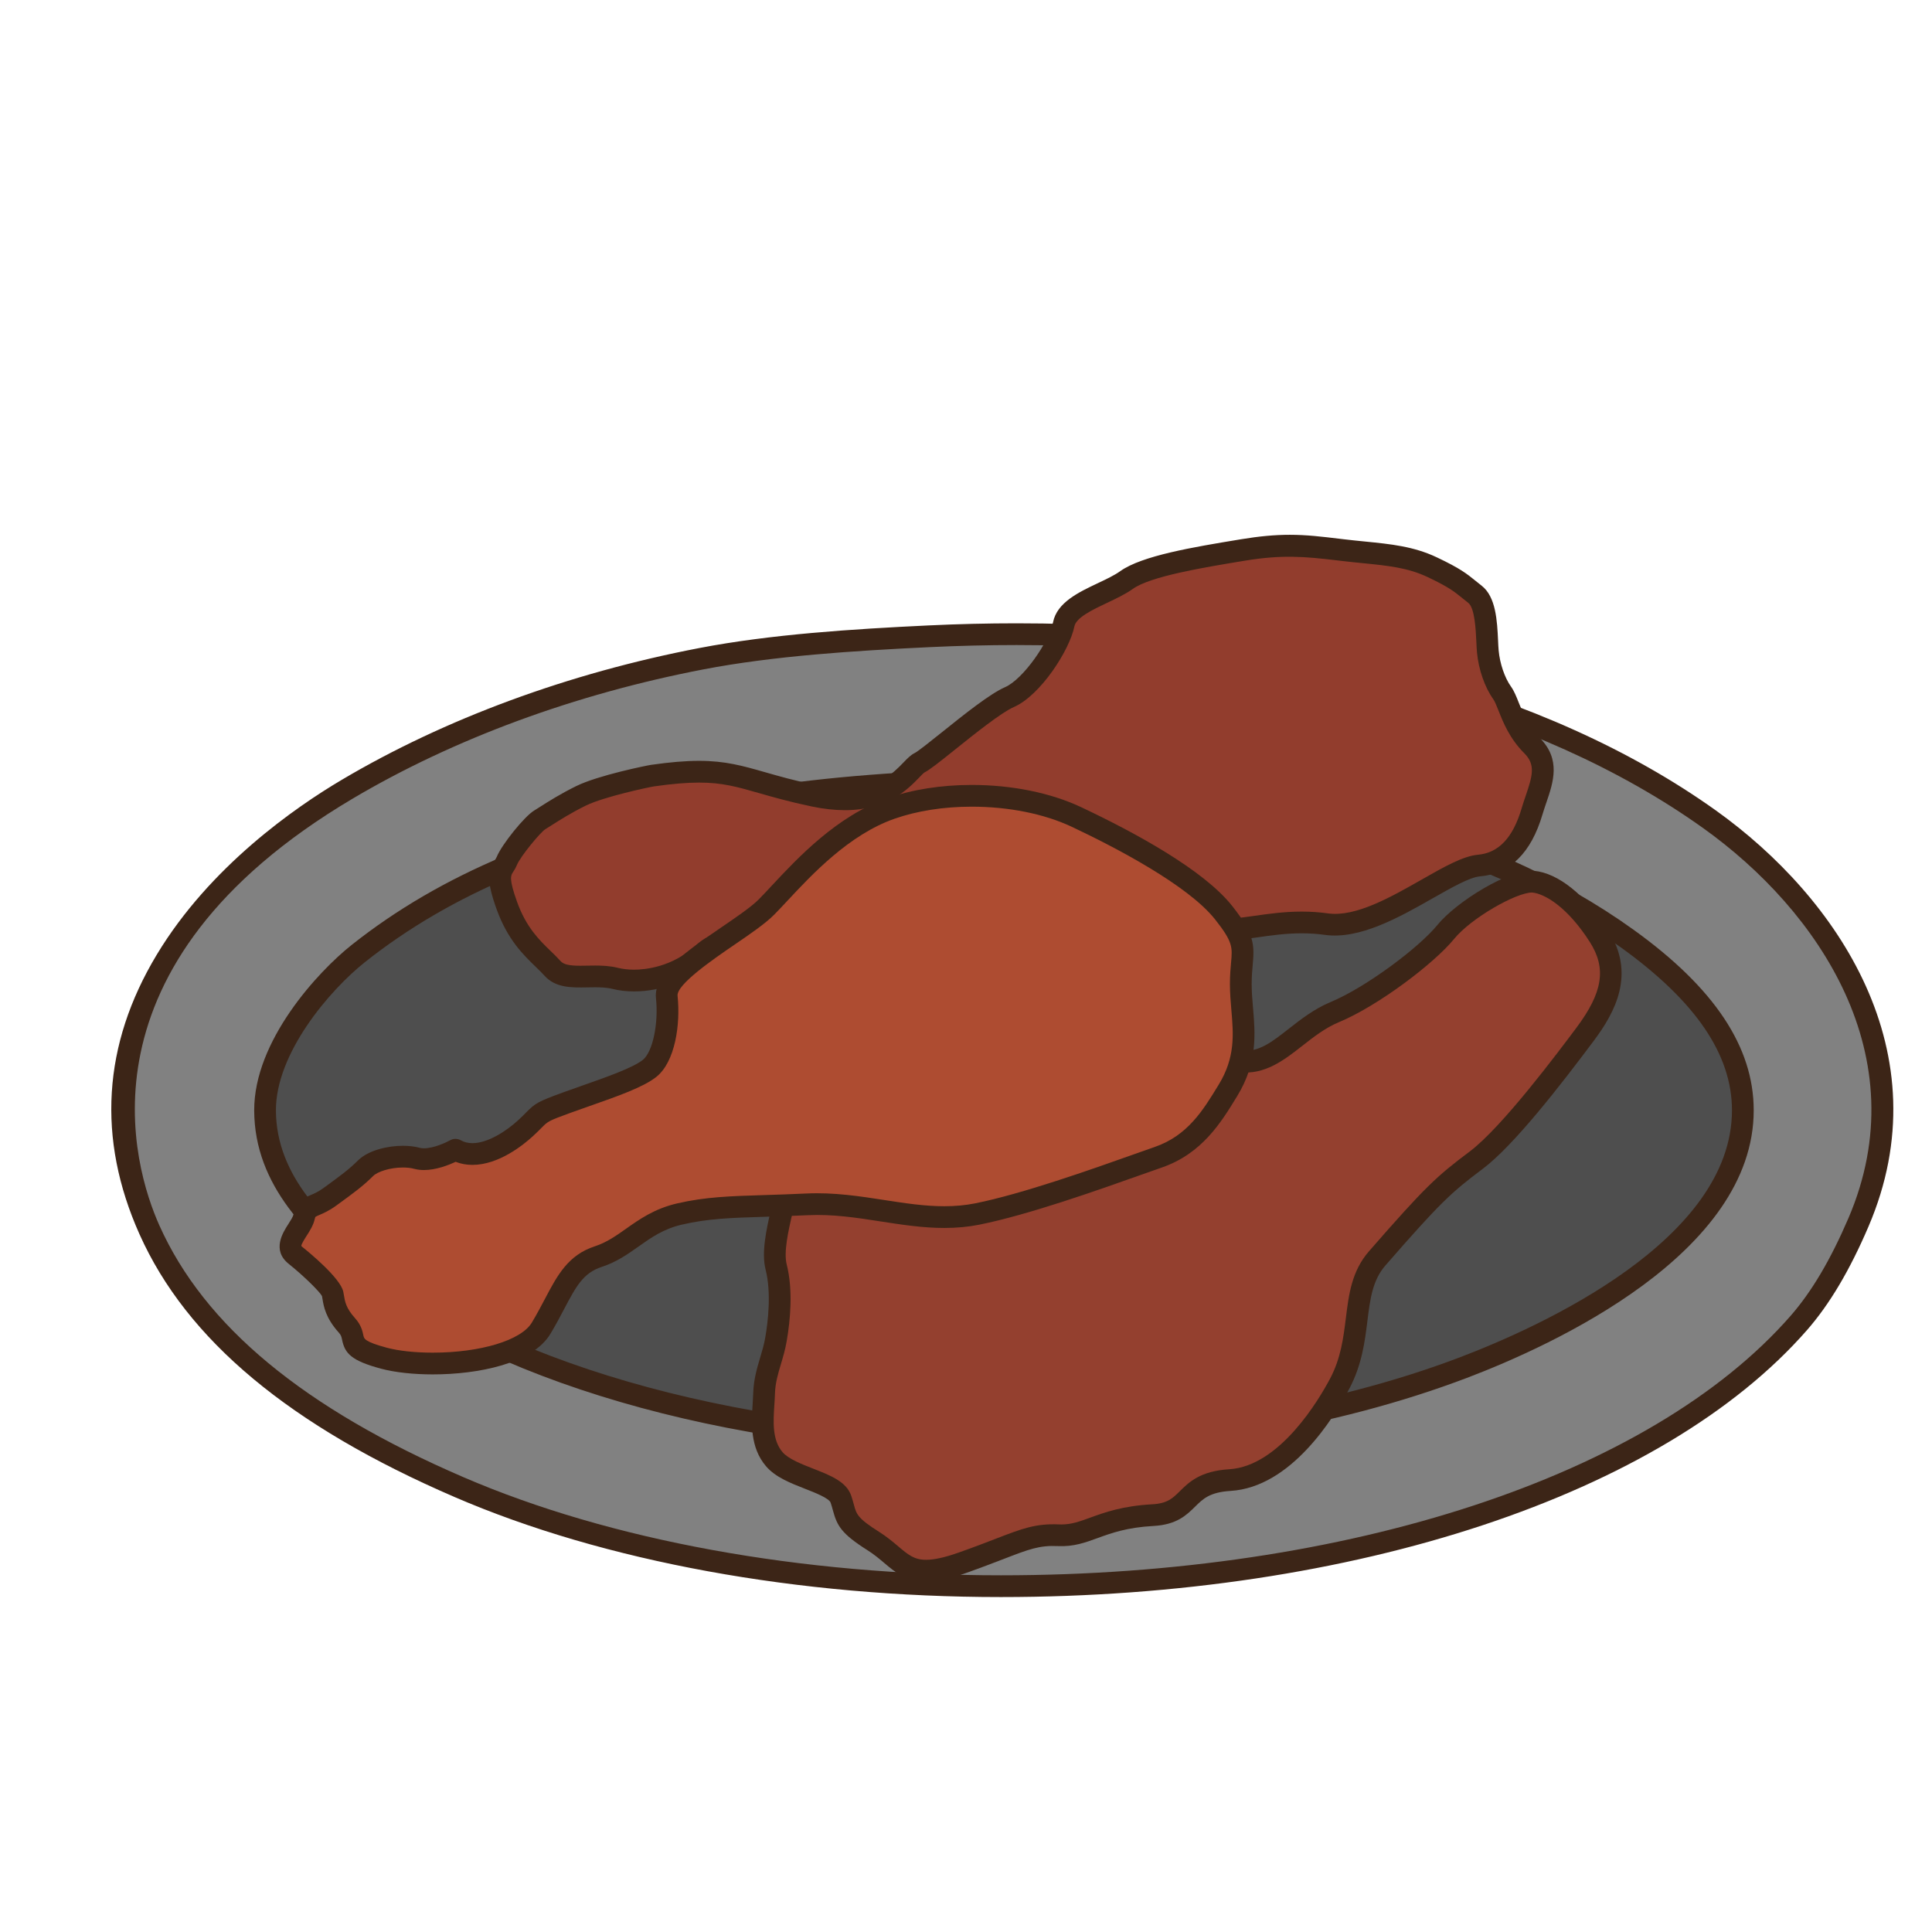 <?xml version="1.0" encoding="utf-8"?>
<!-- Generator: Adobe Illustrator 16.0.0, SVG Export Plug-In . SVG Version: 6.00 Build 0)  -->
<!DOCTYPE svg PUBLIC "-//W3C//DTD SVG 1.1//EN" "http://www.w3.org/Graphics/SVG/1.1/DTD/svg11.dtd">
<svg version="1.1" id="Layer_1" xmlns="http://www.w3.org/2000/svg" xmlns:xlink="http://www.w3.org/1999/xlink" x="0px" y="0px"
	 width="500px" height="500px" viewBox="0 0 500 500" enable-background="new 0 0 500 500" xml:space="preserve">
<g id="Layer_1_copy_9">
	<g>
		<g>
			<path fill="#4E4E4E" d="M469.57,295.688c0,51.457-94.778,93.178-211.696,93.178c-116.947,0-211.723-41.721-211.723-93.178
				c0-51.488,94.775-93.217,211.723-93.217C374.792,202.47,469.57,244.199,469.57,295.688z"/>
			<path fill="#3C2517" d="M257.874,391.677c-118.296,0-214.535-43.062-214.535-95.989c0-52.953,96.239-96.03,214.535-96.03
				c118.279,0,214.509,43.078,214.509,96.03C472.383,348.615,376.153,391.677,257.874,391.677z M257.874,205.284
				c-115.191,0-208.91,40.555-208.91,90.403c0,49.826,93.719,90.364,208.91,90.364c115.179,0,208.884-40.538,208.884-90.364
				C466.758,245.839,373.053,205.284,257.874,205.284z"/>
		</g>
		<g>
			<path fill="#818181" d="M240.502,164.668c81.554-3.881,154.101,13.238,201.857,47.313
				c26.945,19.235,58.439,58.052,38.623,104.332c-3.758,8.762-8.778,18.436-15.45,26.067
				c-63.191,72.24-241.107,88.066-346.725,42.486c-36.259-15.646-66.693-36.519-80.149-66.632
				C14.81,264.852,56.941,223.75,89.847,204.259c25.088-14.859,56.188-26.971,91.728-33.797
				C199.486,167.021,219.956,165.644,240.502,164.668z M182.545,209.089c-35.499,7.107-65.391,18.314-89.81,37.674
				c-9.431,7.486-24.173,24.542-24.137,40.583c0.04,18.895,14.726,32.065,27.039,41.508
				c63.844,48.989,195.669,58.246,282.987,25.121c26.724-10.15,72.42-33.113,72.42-66.629c0-19.312-15.414-34.011-29.931-44.449
				c-44.312-31.847-109.633-43.904-179.646-40.571C219.927,203.353,200.935,205.405,182.545,209.089z"/>
			<path fill="#3C2517" d="M259.034,413.316c-52.494,0-102.689-9.187-141.34-25.865c-42.672-18.414-69.363-40.678-81.606-68.064
				c-11.035-24.707-9.531-49.033,4.472-72.299c13.752-22.851,35.881-38.159,47.854-45.249
				c26.724-15.829,58.755-27.634,92.631-34.138c18.38-3.53,39.373-4.895,59.329-5.844c7.586-0.361,15.222-0.543,22.692-0.543
				c72.949,0,137.205,17.182,180.931,48.378c31.729,22.651,58.791,62.849,39.57,107.726c-4.862,11.357-10.07,20.123-15.917,26.814
				C430.374,386.843,350.439,413.316,259.034,413.316z M263.064,166.938c-7.381,0-14.927,0.182-22.431,0.539
				c-19.741,0.939-40.499,2.284-58.53,5.748c-33.247,6.384-64.652,17.954-90.823,33.454c-72.917,43.196-56.747,95.43-50.056,110.411
				c11.641,26.043,37.381,47.367,78.695,65.195c37.964,16.383,87.367,25.402,139.113,25.402c89.832,0,168.143-25.732,204.378-67.156
				c5.452-6.24,10.354-14.523,14.986-25.326c17.901-41.811-7.723-79.556-37.674-100.933
				C397.948,183.748,334.856,166.938,263.064,166.938z M261.034,376.365L261.034,376.365c-67.689,0-130.158-16.928-167.112-45.281
				c-13.888-10.65-28.096-24.174-28.136-43.732c-0.043-17.994,16.468-35.856,25.204-42.791
				c23.03-18.263,51.947-30.411,91.002-38.229c17.815-3.569,36.672-5.734,59.348-6.814c7.511-0.358,15.037-0.539,22.354-0.539
				c66.16,0,121.163,14.397,159.063,41.633c20.931,15.053,31.101,30.338,31.101,46.734c0,37.062-51.914,60.779-74.232,69.256
				C345.544,369.531,304.534,376.365,261.034,376.365z M263.693,204.603c-7.23,0-14.665,0.179-22.092,0.534
				c-22.381,1.065-40.972,3.197-58.503,6.71c-38.15,7.636-66.306,19.436-88.613,37.12c-9.293,7.377-23.11,23.68-23.074,38.371
				c0.037,17.117,13.132,29.465,25.937,39.279c35.999,27.629,97.193,44.123,163.687,44.123c42.215,0,83.621-6.887,116.594-19.396
				c21.229-8.062,70.604-30.438,70.604-63.998c0-14.451-9.408-28.248-28.762-42.166
				C382.534,218.634,328.668,204.603,263.693,204.603z"/>
		</g>
	</g>
	<g>
		<path fill="#94402F" d="M243.305,283.953c0,0-22.739,8.846-27.125,9.67c-4.386,0.822-12.611,7.928-12.688,12.857
			c-0.077,4.928-4.168,15.338-2.624,21.426c1.544,6.092,0.848,13.537-0.03,18.645c-0.881,5.111-2.932,8.795-3.094,14.082
			c-0.166,5.285-1.484,12.191,2.65,17.018c4.138,4.83,15.706,5.781,17.239,10.351c1.537,4.562,0.467,5.819,8.371,10.815
			c7.901,4.996,8.368,10.816,22.958,5.664c14.593-5.153,17.455-7.491,24.985-7.157c7.529,0.338,10.875-4.466,24.408-5.205
			c10.419-0.572,7.565-8.313,19.937-9.072c12.369-0.752,22.726-14.187,28.423-24.955c6.464-12.2,2.329-23.961,9.717-32.436
			c14.202-16.285,17.178-19.076,25.578-25.373c8.407-6.298,21.975-24.267,28.222-32.621c6.244-8.354,9.358-16.342,3.592-25.375
			c-5.762-9.037-12.231-13.678-17.071-14.105c-4.836-0.434-17.723,7.043-22.633,13.062c-4.913,6.022-18.952,16.644-28.708,20.702
			c-9.753,4.066-15.242,13.781-24.359,12.736c-9.12-1.047-19.438-3.369-29.831-2.886c-10.398,0.478-36.053-8.094-41.327-2.202
			C244.623,275.482,247.141,277.667,243.305,283.953z"/>
		<path fill="#3C2517" d="M239.667,409.298L239.667,409.298c-5.147,0-7.904-2.332-10.829-4.805c-1.296-1.091-2.631-2.224-4.337-3.3
			c-6.758-4.272-7.867-6.323-8.944-10.309c-0.162-0.59-0.338-1.244-0.59-1.988c-0.391-1.16-4.107-2.617-6.569-3.578
			c-3.796-1.483-7.722-3.014-10.14-5.84c-4.194-4.896-3.79-11.215-3.466-16.289c0.057-0.912,0.113-1.799,0.14-2.646
			c0.109-3.521,0.954-6.367,1.772-9.117c0.533-1.778,1.033-3.463,1.358-5.354c0.683-3.955,1.597-11.486,0.079-17.479
			c-1.13-4.465,0.186-10.285,1.345-15.424c0.597-2.668,1.17-5.186,1.189-6.734c0.1-6.483,9.554-14.563,14.983-15.58
			c2.929-0.551,16.631-5.651,25.711-9.17c1.066-1.951,1.408-3.401,1.766-4.934c0.6-2.554,1.219-5.193,4.661-9.037
			c1.839-2.057,4.899-3.015,9.617-3.015c5.257,0,11.916,1.188,18.349,2.339c6.062,1.08,11.731,2.104,15.329,1.941
			c7.702-0.353,15.238,0.758,22.424,1.821c2.693,0.4,5.32,0.788,7.854,1.076c4.383,0.519,7.938-2.315,12.188-5.646
			c3.064-2.401,6.536-5.121,10.773-6.887c9.285-3.869,22.939-14.17,27.608-19.887c5.095-6.251,18.89-14.659,25.063-14.086
			c6.225,0.553,13.397,6.308,19.191,15.395c7.205,11.291,1.802,21.203-3.711,28.573c-8.479,11.341-20.686,27.121-28.788,33.188
			c-8.14,6.104-10.97,8.712-25.145,24.97c-3.355,3.851-3.962,8.717-4.664,14.349c-0.659,5.334-1.415,11.372-4.685,17.555
			c-4.042,7.637-15.126,25.498-30.739,26.449c-5.387,0.328-7.133,2.057-9.156,4.059c-2.224,2.193-4.736,4.682-10.8,5.012
			c-6.867,0.377-10.886,1.838-14.431,3.127c-3.207,1.17-6.216,2.27-10.257,2.08c-4.826-0.229-7.5,0.803-14.082,3.344
			c-2.61,1.004-5.774,2.223-9.836,3.66C245.716,408.613,242.467,409.298,239.667,409.298z M257.414,270.328
			c-4.088,0-5.186,0.874-5.423,1.139c-2.488,2.776-2.862,4.369-3.38,6.576c-0.437,1.885-0.99,4.236-2.905,7.375
			c-0.321,0.523-0.808,0.93-1.378,1.154c-2.355,0.916-23.113,8.969-27.632,9.812c-3.445,0.646-10.342,6.914-10.392,10.14
			c-0.033,2.133-0.637,4.799-1.332,7.887c-0.971,4.297-2.18,9.646-1.378,12.807c1.683,6.65,0.938,14.441,0.01,19.814
			c-0.378,2.219-0.951,4.145-1.504,6.002c-0.752,2.52-1.461,4.895-1.544,7.686c-0.026,0.902-0.086,1.854-0.152,2.83
			c-0.288,4.479-0.58,9.109,2.123,12.273c1.508,1.752,4.913,3.084,7.918,4.26c4.436,1.732,8.626,3.369,9.855,7.018
			c0.292,0.871,0.497,1.629,0.686,2.314c0.666,2.475,0.944,3.5,6.523,7.027c2.034,1.285,3.587,2.598,4.959,3.756
			c2.563,2.168,4.111,3.477,7.198,3.477c2.11,0,4.844-0.604,8.365-1.846c3.999-1.412,7.112-2.613,9.68-3.605
			c6.852-2.639,10.3-3.971,16.361-3.709l0.63,0.014c2.606,0,4.743-0.778,7.45-1.764c3.721-1.354,8.349-3.033,16.047-3.455
			c3.933-0.215,5.284-1.551,7.151-3.401c2.354-2.318,5.277-5.212,12.769-5.668c13.129-0.8,23.303-18.164,26.111-23.466
			c2.788-5.27,3.444-10.53,4.074-15.614c0.781-6.277,1.521-12.207,6.006-17.354c14.533-16.666,17.476-19.375,26.013-25.772
			c8.388-6.283,22.888-25.685,27.654-32.054c6.842-9.153,7.818-15.375,3.476-22.184c-5.734-8.987-11.638-12.522-14.95-12.816
			c-0.003,0-0.003,0-0.003,0c-4.118,0-15.743,6.576-20.205,12.045c-5.095,6.244-19.529,17.24-29.802,21.52
			c-3.528,1.468-6.55,3.833-9.465,6.119c-4.743,3.717-9.716,7.565-16.295,6.813c-2.599-0.299-5.287-0.699-8.048-1.105
			c-6.927-1.03-14.118-2.109-21.34-1.77c-4.115,0.198-10.16-0.879-16.57-2.024C268.581,271.471,262.174,270.328,257.414,270.328z"/>
	</g>
	<g>
		<path fill="#923D2D" d="M168.866,200.734c-1.1,0.157-13.307,2.685-18.475,5.223c-5.175,2.538-8.868,5.125-10.721,6.233
			c-1.845,1.108-7.387,7.909-8.497,10.609c-1.109,2.693-3.326,2.322,0,11.565c3.326,9.24,8.497,12.566,11.827,16.259
			c3.325,3.693,10.346,1.105,16.259,2.584c5.91,1.479,15.457,0.215,22.679-6.434c7.223-6.652,7.994,4.217,14.643,0.891
			c6.652-3.322,23.282-17.365,31.412-17.732c8.129-0.371,34.366-1.481,40.649,0.735c6.281,2.219,29.393,8.593,40.648,9.978
			c11.257,1.381,20.694-3.326,33.995-1.481c13.305,1.849,31.224-14.424,39.445-15.156c8.226-0.732,11.92-7.755,13.769-14.035
			c1.852-6.281,5.174-11.823,0-17c-5.172-5.173-5.91-11.084-7.759-13.673c-1.85-2.585-3.326-6.65-3.694-10.715
			c-0.371-4.066,0-12.194-3.326-14.781c-3.321-2.587-4.063-3.696-11.084-7.021c-7.022-3.326-14.043-3.326-23.281-4.434
			c-9.239-1.108-14.594-1.849-25.773,0c-11.181,1.847-24.855,4.063-30.025,7.76c-5.176,3.696-15.149,5.914-16.261,11.456
			c-1.108,5.544-8.136,16.261-14.043,18.847c-5.913,2.587-20.327,15.522-23.282,17c-2.954,1.476-7.762,12.66-27.347,8.547
			C191.042,201.842,189.564,197.777,168.866,200.734z"/>
		<path fill="#3C2517" d="M164.09,256.576c-1.965,0-3.819-0.215-5.513-0.637c-1.523-0.381-3.227-0.431-4.545-0.431
			c-0.649,0-1.299,0.013-1.935,0.025c-4.157,0.08-8.322,0.159-11.19-3.03c-0.686-0.763-1.461-1.511-2.279-2.303
			c-3.243-3.144-7.281-7.06-10.101-14.884c-2.66-7.387-2.3-9.875-0.487-12.658c0.179-0.272,0.378-0.557,0.533-0.935
			c1.318-3.207,7.183-10.467,9.653-11.947c0.411-0.249,0.925-0.575,1.521-0.958c2.11-1.343,5.294-3.374,9.402-5.39
			c5.744-2.816,18.432-5.354,19.323-5.481c4.966-0.709,8.918-1.041,12.442-1.041c6.814,0,11.34,1.297,17.074,2.938
			c3.571,1.022,7.616,2.18,13.215,3.356c2.663,0.56,5.171,0.843,7.457,0.843c8.673,0,12.568-4.034,15.149-6.702
			c1.047-1.083,1.868-1.936,2.901-2.451c0.892-0.446,4.161-3.064,7.043-5.375c5.824-4.669,12.431-9.961,16.369-11.684
			c4.692-2.056,11.405-11.782,12.412-16.822c1.021-5.085,6.618-7.734,11.559-10.071c2.218-1.049,4.312-2.039,5.824-3.123
			c5.628-4.021,18.945-6.223,30.702-8.163l0.501-0.084c4.8-0.792,8.825-1.163,12.664-1.163c4.377,0,8.229,0.464,13.103,1.05
			l0.803,0.096c1.925,0.232,3.753,0.413,5.506,0.588c6.794,0.678,12.657,1.262,18.644,4.097c6.086,2.883,7.767,4.244,10.085,6.125
			c0.463,0.376,0.953,0.773,1.526,1.219c3.711,2.887,4.006,9.138,4.247,14.164c0.043,0.958,0.083,1.842,0.151,2.583
			c0.31,3.396,1.555,7.061,3.179,9.337c0.828,1.158,1.391,2.576,2.04,4.221c1.08,2.713,2.415,6.089,5.423,9.097
			c5.532,5.532,3.495,11.487,1.699,16.743c-0.339,0.994-0.687,2.006-0.993,3.041c-2.927,9.947-8.382,15.343-16.213,16.042
			c-2.624,0.232-7.266,2.869-12.179,5.661c-8.785,4.996-18.966,10.714-27.906,9.481c-1.98-0.278-3.952-0.408-6.02-0.408
			c-4.178,0-8.09,0.56-11.87,1.104c-5.201,0.741-10.883,1.421-16.062,0.788c-11.614-1.428-34.913-7.884-41.241-10.117
			c-1.252-0.444-5.128-1.186-17.001-1.186c-9.335,0-19.307,0.454-22.586,0.603c-4.648,0.212-13.974,6.646-20.784,11.343
			c-3.823,2.641-7.13,4.92-9.495,6.103c-1.255,0.625-2.508,0.944-3.717,0.944c-2.634,0-4.499-1.461-5.863-2.535
			c-0.788-0.619-1.534-1.209-2.015-1.209c-0.191,0-0.934,0.106-2.401,1.458C178.51,253.756,171.305,256.576,164.09,256.576z
			 M154.032,249.884c1.64,0,3.793,0.066,5.906,0.596c1.232,0.309,2.667,0.471,4.151,0.471c2.756,0,9.822-0.609,15.944-6.248
			c2.15-1.984,4.184-2.945,6.211-2.945c2.429,0,4.125,1.335,5.493,2.412c1.6,1.256,2.209,1.67,3.584,0.977
			c2.015-1.004,5.32-3.282,8.819-5.694c8.186-5.648,17.465-12.048,23.723-12.336c3.309-0.146,13.38-0.606,22.841-0.606
			c9.833,0,16.004,0.494,18.876,1.507c6.367,2.25,29.249,8.507,40.055,9.836c4.549,0.56,9.491-0.043,14.573-0.775
			c3.979-0.57,8.09-1.16,12.672-1.16c2.328,0,4.555,0.152,6.794,0.464c7.212,1.004,16.35-4.25,24.354-8.799
			c5.693-3.24,10.616-6.036,14.457-6.377c5.376-0.477,9.076-4.413,11.318-12.027c0.328-1.111,0.695-2.203,1.063-3.271
			c1.771-5.186,2.561-8.028-0.354-10.944c-3.829-3.831-5.473-7.976-6.672-11.003c-0.497-1.247-0.961-2.425-1.388-3.024
			c-2.196-3.076-3.808-7.712-4.208-12.097c-0.072-0.81-0.119-1.775-0.168-2.826c-0.144-3.038-0.411-8.691-2.084-9.988
			c-0.604-0.472-1.123-0.893-1.61-1.289c-2.094-1.696-3.475-2.817-8.951-5.411c-5.104-2.418-10.263-2.932-16.796-3.584
			c-1.785-0.177-3.652-0.364-5.615-0.6l-0.805-0.096c-8.771-1.055-14.54-1.516-24.177,0.08l-0.5,0.083
			c-10.038,1.656-23.786,3.927-28.351,7.19c-1.926,1.375-4.348,2.521-6.687,3.627c-3.743,1.771-7.985,3.78-8.45,6.09
			c-1.213,6.062-8.713,17.828-15.673,20.872c-3.257,1.424-10.106,6.912-15.106,10.92c-4.353,3.487-6.686,5.337-8.044,6.018
			c-0.222,0.136-0.864,0.798-1.374,1.33c-2.843,2.941-8.133,8.417-19.194,8.417c-2.67,0-5.572-0.325-8.617-0.964
			c-5.794-1.218-9.944-2.405-13.605-3.454c-5.721-1.638-9.501-2.722-15.523-2.722c-3.207,0-7.017,0.321-11.65,0.984
			c-1.242,0.183-12.934,2.659-17.638,4.964c-3.823,1.876-6.851,3.806-8.852,5.082c-0.652,0.416-1.209,0.77-1.656,1.039
			c-1.253,0.798-6.403,6.973-7.341,9.262c-0.338,0.805-0.716,1.395-1.024,1.869c-0.562,0.861-1.093,1.676,1.067,7.675
			c2.375,6.603,5.747,9.872,8.726,12.75c0.914,0.889,1.772,1.727,2.541,2.581c0.774,0.858,2.199,1.192,5.071,1.192
			c0.597,0,1.209-0.01,1.829-0.023C152.661,249.894,153.347,249.884,154.032,249.884z"/>
	</g>
	<g>
		<path fill="#AE4C31" d="M117.87,297.552c0,0-5.91,3.328-9.975,2.22c-4.065-1.109-10.721,0-13.308,2.59
			c-2.584,2.584-5.171,4.426-9.236,7.389c-4.064,2.955-5.91,1.848-6.651,5.174c-0.739,3.326-5.914,7.023-2.217,9.975
			c3.693,2.959,9.236,8.134,9.604,9.979c0.371,1.849,0.371,4.437,3.7,8.134c3.323,3.692-1.48,5.543,9.604,8.5
			c11.084,2.95,35.108,1.479,40.65-7.763c5.543-9.237,7.023-15.996,14.782-18.531c7.762-2.534,11.455-8.813,21.065-11.03
			c9.607-2.222,17.458-1.756,32.979-2.494c15.521-0.742,29.288,5.449,44.07,2.494c14.78-2.959,37.229-11.367,46.839-14.693
			c9.606-3.322,14.072-10.852,18.027-17.318c6.357-10.396,3.312-18.617,3.312-27.488c0-8.865,2.584-9.604-4.437-18.477
			c-7.02-8.868-24.756-18.475-38.061-24.756c-13.305-6.283-33.26-7.391-48.042-2.218c-14.784,5.173-25.981,19.216-32.206,25.497
			c-6.226,6.281-26.553,16.263-25.813,23.286c0.738,7.021-0.739,15.518-4.436,18.476c-3.69,2.955-13.301,5.905-21.431,8.869
			c-8.13,2.954-6.281,2.586-10.717,6.651C131.545,296.078,123.783,300.88,117.87,297.552z"/>
		<path fill="#3C2517" d="M111.996,355.693c-5.045,0-9.775-0.521-13.327-1.463c-7.785-2.08-9.418-3.988-10.137-7.488
			c-0.159-0.771-0.245-1.195-0.838-1.852c-3.43-3.81-3.92-6.793-4.244-8.769l-0.119-0.692c-0.438-0.935-4.33-4.912-8.606-8.335
			c-4.442-3.549-1.521-8.1-0.119-10.282c0.569-0.881,1.209-1.879,1.348-2.498c0.769-3.441,2.747-4.297,4.492-5.049
			c0.904-0.388,1.929-0.828,3.25-1.789l0.633-0.461c3.601-2.619,5.979-4.351,8.272-6.646c2.832-2.832,8.069-3.841,11.693-3.841
			c1.594,0,3.058,0.181,4.34,0.527c0.309,0.086,0.673,0.125,1.09,0.125c2.515,0,5.734-1.5,6.769-2.08
			c0.851-0.483,1.901-0.483,2.759,0c0.898,0.504,1.885,0.748,3.021,0.748c3.945,0,8.687-3.053,11.804-5.912
			c0.938-0.86,1.58-1.512,2.097-2.037c2.336-2.364,3.021-2.807,9.558-5.186c1.646-0.6,3.353-1.199,5.055-1.795
			c6.1-2.141,13.007-4.564,15.584-6.629c2.537-2.031,4.095-9.35,3.392-15.988c-0.659-6.289,7.968-12.184,17.104-18.425
			c3.896-2.66,7.569-5.171,9.511-7.126c0.98-0.987,2.087-2.176,3.312-3.495c6.731-7.208,16.896-18.107,29.964-22.679
			c6.424-2.246,13.967-3.434,21.821-3.434c10.412,0,20.478,2.046,28.349,5.763c13.725,6.479,31.644,16.176,39.063,25.555
			c5.758,7.275,5.787,10.071,5.316,15.218c-0.125,1.395-0.271,2.979-0.271,5.003c0,2.049,0.174,4.062,0.354,6.19
			c0.565,6.619,1.206,14.126-4.081,22.763l-0.209,0.348c-3.972,6.49-8.908,14.568-19.3,18.166c-1.537,0.531-3.409,1.193-5.521,1.945
			c-10.879,3.863-29.083,10.322-41.688,12.844c-2.893,0.58-5.87,0.861-9.101,0.861c-5.559,0-11.071-0.855-16.398-1.68
			c-6.145-0.951-12.473-1.947-18.985-1.623c-4.184,0.199-7.814,0.311-11.074,0.41c-8.822,0.271-14.652,0.455-21.41,2.016
			c-4.791,1.102-7.921,3.318-11.24,5.66c-2.812,1.992-5.722,4.045-9.581,5.305c-4.777,1.562-6.622,5.062-9.677,10.855
			c-1.017,1.932-2.17,4.121-3.567,6.449C137.81,352.936,123.674,355.693,111.996,355.693z M77.98,322.466
			c0.011,0,0.08,0.095,0.259,0.236c1.646,1.317,9.896,8.071,10.607,11.621c0.057,0.28,0.105,0.577,0.159,0.887
			c0.269,1.638,0.543,3.334,2.868,5.918c1.614,1.787,1.948,3.408,2.17,4.483c0.173,0.847,0.338,1.646,6.072,3.181
			c3.092,0.821,7.312,1.274,11.88,1.274c12.347,0,22.892-3.194,25.635-7.768c1.314-2.193,2.382-4.217,3.415-6.176
			c3.197-6.072,5.96-11.312,12.906-13.582c3.055-0.996,5.496-2.723,8.08-4.551c3.449-2.436,7.357-5.195,13.225-6.551
			c7.295-1.683,13.676-1.881,22.497-2.152c3.23-0.1,6.831-0.213,10.981-0.41c7.04-0.328,13.709,0.695,20.112,1.686
			c5.354,0.828,10.415,1.609,15.54,1.609c2.855,0,5.473-0.242,7.997-0.748c12.208-2.445,30.174-8.822,40.909-12.631
			c2.127-0.756,4.013-1.422,5.562-1.963c8.484-2.932,12.477-9.461,16.336-15.781l0.212-0.344c4.323-7.066,3.815-13.037,3.272-19.352
			c-0.182-2.152-0.371-4.383-0.371-6.672c0-2.281,0.162-4.074,0.292-5.516c0.371-4.025,0.493-5.384-4.121-11.21
			c-7.105-8.978-26.264-18.866-37.057-23.961c-7.136-3.371-16.349-5.226-25.946-5.226c-7.229,0-14.132,1.079-19.963,3.119
			c-11.757,4.114-21.357,14.404-27.707,21.208c-1.27,1.361-2.419,2.59-3.433,3.614c-2.315,2.339-6.208,4.996-10.329,7.812
			c-5.241,3.581-14.994,10.244-14.683,13.194c0.775,7.367-0.609,17.07-5.476,20.968c-3.322,2.664-10.081,5.034-17.233,7.543
			c-1.683,0.594-3.369,1.184-4.995,1.772c-5.734,2.086-5.867,2.219-7.478,3.854c-0.566,0.572-1.271,1.289-2.299,2.229
			c-2.425,2.224-8.799,7.392-15.606,7.392c-1.54,0-3.001-0.265-4.353-0.795c-1.786,0.838-5.039,2.131-8.196,2.131
			c-0.914,0-1.779-0.113-2.57-0.324c-0.792-0.219-1.779-0.332-2.859-0.332c-3.458,0-6.639,1.117-7.715,2.193
			c-2.607,2.604-5.129,4.438-8.941,7.215l-0.633,0.461c-1.829,1.328-3.276,1.951-4.333,2.408c-0.388,0.17-0.918,0.395-1.04,0.504
			l0,0c0,0-0.087,0.145-0.186,0.6c-0.358,1.594-1.285,3.037-2.104,4.316C78.865,320.6,77.974,321.977,77.98,322.466z"/>
	</g>
</g>
</svg>
